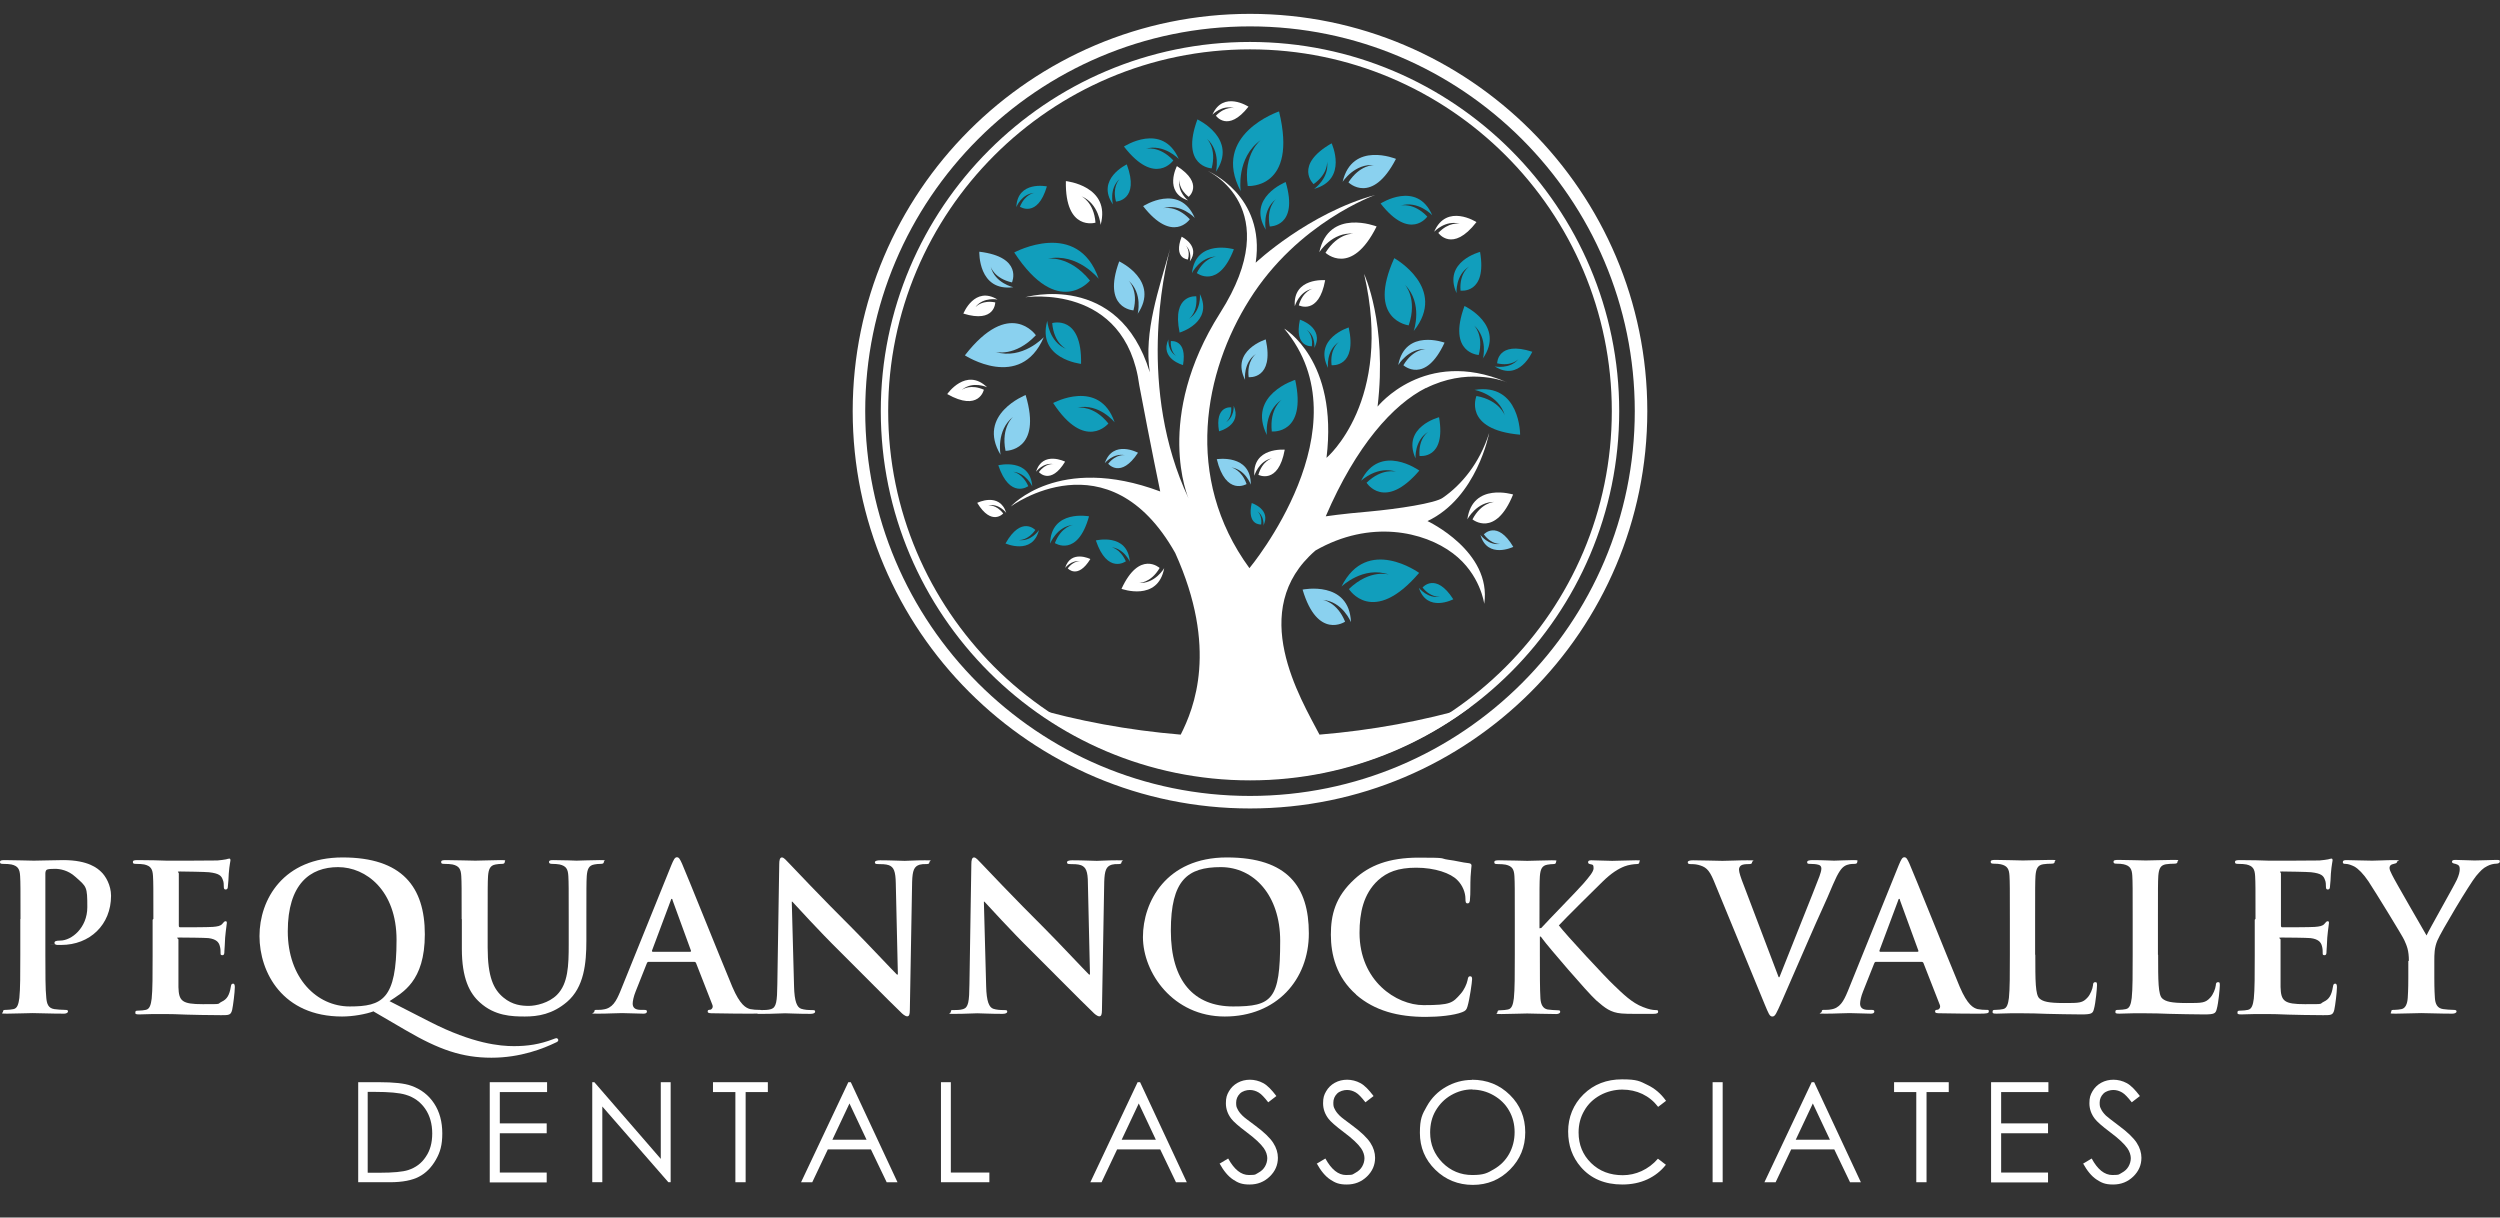 <?xml version="1.0" encoding="UTF-8"?>
<svg xmlns="http://www.w3.org/2000/svg" version="1.1" viewBox="0 0 1317 641.4">
  <rect x="0" y="0" width="1317" height="641.4" fill="#333333" stroke="none"/>
  <defs>
    <style>
      .cls-1 {
        fill: #fff;
      }

      .cls-2 {
        fill: #8ad1ef;
      }

      .cls-3 {
        fill: #119ebc;
      }
    </style>
  </defs>
  <!-- Generator: Adobe Illustrator 28.7.4, SVG Export Plug-In . SVG Version: 1.2.0 Build 166)  -->
  <g>
    <g id="Layer_1">
      <g id="Layer1">
        <g>
          <path class="cls-1" d="M10.8,484.2c0-16.3,0-19.2-.2-22.7-.2-3.6-1.1-5.3-4.6-6.1-.9-.2-2.7-.3-4.2-.3S0,454.9,0,454.1s.7-1,2.4-1c5.7,0,12.4.3,15.4.3,4.4,0,10.6-.3,15.5-.3,13.4,0,18.2,4.5,19.9,6.1,2.4,2.2,5.3,7.1,5.3,12.7,0,15.2-11.1,25.9-26.3,25.9s-1.7,0-2.2-.1-1.3-.2-1.3-1,.7-1.2,3-1.2c6,0,14.3-6.7,14.3-17.6s-.3-10.7-6.3-16c-3.8-3.5-8.2-4.2-10.7-4.2s-3.2.1-4.2.4c-.5.2-.9.9-.9,2v42.8c0,9.8,0,18.3.5,22.9.3,3,1,5.3,4.2,5.8,1.5.2,3.8.4,5.5.4s1.7.3,1.7.9-.9,1.1-2,1.1c-7.1,0-13.8-.3-16.6-.3s-9.2.3-13.5.3-2.1-.3-2.1-1.1.4-.9,1.7-.9,2.9-.2,3.8-.4c2.1-.4,2.7-2.8,3.1-5.9.5-4.5.5-12.9.5-22.8v-18.8h0Z"/>
          <path class="cls-1" d="M80.8,484.2c0-16.3,0-19.2-.2-22.7-.2-3.6-1.1-5.3-4.6-6.1-.9-.2-2.7-.3-4.2-.3s-1.8-.2-1.8-1,.7-1,2.4-1c2.9,0,6,.1,8.7.1,2.8.1,5.2.2,6.7.2,3.4,0,24.7,0,26.7-.1,2-.2,3.7-.4,4.6-.6.5-.1,1.2-.4,1.7-.4s.6.4.6,1-.5,2-.9,7c0,1.1-.3,5.8-.5,7.1,0,.5-.3,1.2-1.1,1.2s-1-.5-1-1.5,0-2.6-.6-3.8c-.7-1.9-1.8-3.2-7.2-3.8-1.8-.2-13-.4-15.2-.4s-.7.3-.7,1.1v27.1c0,.7,0,1.2.7,1.2,2.4,0,14.6,0,17.1-.2,2.6-.2,4.2-.5,5.1-1.6.7-.9,1.2-1.4,1.7-1.4s.7.2.7.9-.4,2.4-.9,7.8c0,2.1-.4,6.4-.4,7.2s0,2-1,2-1-.4-1-1c0-1.1,0-2.5-.4-3.8-.5-2.1-2-3.7-6-4.2-2-.2-12.6-.3-15.2-.3s-.6.4-.6,1.1v8.4c0,3.6,0,13.5,0,16.6.2,7.4,1.9,9,12.8,9s7.3,0,10-1.3c2.8-1.3,4.1-3.5,4.8-7.9.2-1.2.4-1.6,1.2-1.6s.9.9.9,1.9c0,2.5-.9,9.7-1.4,11.9-.7,2.8-1.7,2.8-5.8,2.8-8,0-13.9-.2-18.5-.3-4.6-.2-7.9-.3-11.1-.3s-3.5,0-6.1,0c-2.5,0-5.2.2-7.4.2s-2.1-.3-2.1-1.1.4-.9,1.7-.9,2.9-.2,3.8-.4c2.1-.4,2.7-2.8,3.1-5.9.5-4.5.5-12.9.5-22.8v-18.8l.4-.4Z"/>
          <path class="cls-1" d="M197,532.7c-4.3,1.6-11.1,2.8-16.8,2.8-31.3,0-43.5-23.2-43.5-42.4s12.5-41.4,43.8-41.4,43.3,15.5,43.3,40.5-11.9,30.7-18.6,35.2l21.5,11c22.6,11.5,36.8,12.7,44,12.7s13.5-.9,20.8-3.7c.6-.2,1.2-.5,1.6-.5s1,.4,1,1-.5,1-1.3,1.3c-6.4,3.1-18.5,8-33.9,8s-27.6-4.2-45.2-14.5l-16.8-9.8v-.2ZM208.9,495.1c0-25.9-16-38.3-30.8-38.3s-26.5,9-26.5,33.8,15.4,39.6,32.6,39.6,24.7-3.7,24.7-35.1h0Z"/>
          <path class="cls-1" d="M243.2,484.2c0-16.3,0-19.2-.2-22.7-.2-3.6-1.1-5.3-4.6-6.1-.9-.2-2.7-.3-4.2-.3s-1.8-.2-1.8-1,.7-1,2.4-1c5.7,0,12.4.3,15.6.3s9.3-.3,13.1-.3,2.4.2,2.4,1-.6,1-1.7,1-1.8.1-3.1.3c-2.9.5-3.7,2.4-4,6.1-.2,3.4-.2,6.4-.2,22.7v15c0,15.5,3.1,22,8.3,26.3,4.8,4,9.7,4.4,13.4,4.4s10.5-1.5,14.8-5.8c5.9-5.9,6.2-15.5,6.2-26.5v-13.4c0-16.3,0-19.2-.2-22.7-.2-3.6-1.1-5.3-4.6-6.1-.9-.2-2.7-.3-3.8-.3s-1.8-.2-1.8-1,.7-1,2.2-1c5.5,0,12.2.3,12.3.3,1.3,0,8-.3,12.2-.3s2.2.2,2.2,1-.6,1-1.9,1-1.8.1-3.1.3c-2.9.5-3.7,2.4-4,6.1-.2,3.4-.2,6.4-.2,22.7v11.4c0,11.9-1.2,24.5-10.2,32.2-7.6,6.5-15.3,7.7-22.2,7.7s-15.9-.3-23.7-7.4c-5.5-4.9-9.5-12.8-9.5-28.3v-15.6h0Z"/>
          <path class="cls-1" d="M341.7,506.7c-.5,0-.7.2-1,.9l-5.8,14.6c-1.1,2.7-1.6,5.2-1.6,6.5,0,1.9,1,3.3,4.3,3.3h1.6c1.3,0,1.6.2,1.6.9s-.6,1.1-1.8,1.1c-3.4,0-8-.3-11.3-.3s-7.1.3-12.6.3-2-.2-2-1.1.4-.9,1.3-.9,2.5,0,3.3-.2c4.9-.6,6.9-4.3,9.1-9.6l26.8-66.3c1.3-3.1,1.9-4.3,3-4.3s1.6,1,2.7,3.4c2.6,5.9,19.7,48.6,26.5,64.9,4.1,9.6,7.2,11.1,9.4,11.7,1.6.3,3.2.4,4.5.4s1.4,0,1.4.9-1,1.1-4.9,1.1-11.7,0-20.2-.2c-1.9,0-3.2,0-3.2-.9s.4-.9,1.5-1c.7-.2,1.5-1.2,1-2.5l-8.6-22c-.2-.5-.5-.7-1.1-.7h-23.9ZM363.5,501.4c.5,0,.6-.3.5-.6l-9.6-26.3c-.1-.4-.2-1-.5-1s-.5.5-.6,1l-9.8,26.2c-.1.4,0,.7.4.7h19.7-.1Z"/>
          <path class="cls-1" d="M418.3,519.5c.2,8.3,1.6,11.1,3.7,11.9,1.8.6,3.8.7,5.6.7s1.8.2,1.8.9-1,1.1-2.5,1.1c-7,0-11.2-.3-13.3-.3s-6,.3-11.5.3-2.4,0-2.4-1.1.6-.9,1.7-.9,3.3,0,4.8-.5c2.8-.9,3.2-4,3.3-13.3l1-63c0-2.1.3-3.6,1.4-3.6s2.1,1.4,4,3.3c1.3,1.4,17.5,18.5,33.1,34,7.3,7.3,21.7,22.7,23.5,24.4h.5l-1.1-48c-.1-6.5-1.1-8.6-3.6-9.6-1.6-.6-4.2-.6-5.7-.6s-1.7-.3-1.7-1,1.2-1,2.8-1c5.6,0,10.7.3,12.9.3s5.2-.3,10.5-.3,2.5.1,2.5,1-.6,1-1.9,1-1.9,0-3.2.3c-3,.9-3.8,3.1-4,9.1l-1.2,67.5c0,2.4-.4,3.3-1.4,3.3s-2.5-1.2-3.6-2.4c-6.7-6.4-20.4-20.4-31.5-31.4-11.7-11.5-23.5-24.6-25.4-26.6h-.3l1.2,44.6h0Z"/>
          <path class="cls-1" d="M519.5,519.5c.2,8.3,1.6,11.1,3.7,11.9,1.8.6,3.8.7,5.6.7s1.8.2,1.8.9-1,1.1-2.5,1.1c-6.9,0-11.2-.3-13.3-.3s-6,.3-11.5.3-2.4,0-2.4-1.1.6-.9,1.7-.9,3.3,0,4.8-.5c2.8-.9,3.2-4,3.3-13.3l1-63c0-2.1.3-3.6,1.4-3.6s2.1,1.4,4,3.3c1.3,1.4,17.5,18.5,33.1,34,7.3,7.3,21.7,22.7,23.5,24.4h.5l-1.1-48c0-6.5-1.1-8.6-3.6-9.6-1.6-.6-4.2-.6-5.7-.6s-1.7-.3-1.7-1,1.2-1,2.8-1c5.6,0,10.7.3,12.9.3s5.2-.3,10.5-.3,2.5.1,2.5,1-.6,1-1.9,1-1.9,0-3.2.3c-3,.9-3.8,3.1-4,9.1l-1.2,67.5c0,2.4-.4,3.3-1.4,3.3s-2.5-1.2-3.6-2.4c-6.7-6.4-20.4-20.4-31.5-31.4-11.7-11.5-23.5-24.6-25.4-26.6h-.3l1.2,44.6h0Z"/>
          <path class="cls-1" d="M602.1,493.6c0-18.3,12.1-41.9,44.2-41.9s43.2,15.5,43.2,40-17.1,43.8-44.3,43.8-43.1-23-43.1-41.9h0ZM674.4,495.6c0-23.9-13.8-38.8-31.3-38.8s-26.3,6.8-26.3,33.5,12.3,39.9,32.8,39.9,24.8-3.6,24.8-34.5h0Z"/>
          <path class="cls-1" d="M714.4,523.9c-10.5-9.2-13.3-21.2-13.3-31.5s2.2-19.9,12.5-29.3c7.7-7.1,17.9-11.3,33.8-11.3s10.6.4,15.5,1.1c4.1.5,7.5,1.5,10.7,1.8,1.2.1,1.6.6,1.6,1.3s-.3,2.1-.5,5.9c-.2,3.5,0,9.4-.3,11.5,0,1.6-.3,2.5-1.3,2.5s-1.1-.9-1.1-2.4c0-3.3-1.5-7.1-4.2-9.8-3.5-3.7-11.9-6.6-21.7-6.6s-15.4,2.4-20.1,6.6c-7.8,7.2-9.8,17.3-9.8,27.7,0,25.4,19.4,38.1,33.7,38.1s15.3-1.1,19.6-6c1.8-2,3.2-5.1,3.6-7.1.3-1.7.5-2.1,1.4-2.1s1,.7,1,1.6c0,1.3-1.3,10.6-2.4,14.2-.5,1.8-1,2.4-2.8,3.1-4.3,1.7-12.4,2.5-19.2,2.5-14.6,0-26.9-3.2-36.7-11.7h0Z"/>
          <path class="cls-1" d="M811.4,488.9h.5c3.6-4,19.2-19.9,22.3-23.5,3-3.5,5.3-6.2,5.3-8s-.4-1.9-1.5-2.1c-1-.2-1.4-.4-1.4-1.1s.5-1,1.7-1c2.2,0,8.1.3,11,.3s9.2-.3,12.5-.3,1.8.2,1.8,1-.5,1-1.6,1-4.2.4-6.2,1.2c-3.3,1.3-6.9,3.5-11.5,8-3.3,3.2-19.5,19.2-23.1,23.1,3.8,5,24.8,27.6,29,31.5,4.7,4.5,9.5,9.3,15.3,11.5,3.2,1.3,5.3,1.6,6.6,1.6s1.4.2,1.4.9-.5,1.1-2.6,1.1h-9.3c-3.2,0-5.1,0-7.4-.2-5.8-.5-8.7-2.9-13.3-6.9-4.7-4.2-25.8-28.9-28-32l-1.2-1.6h-.5v9.7c0,9.8,0,18.3.3,22.9.2,3,1.2,5.3,3.8,5.8,1.5.2,3.8.4,5.2.4s1.4.3,1.4.9-.9,1.1-2,1.1c-6,0-12.7-.3-15.4-.3s-9.2.3-13.5.3-2.1-.3-2.1-1.1.4-.9,1.7-.9,2.9-.2,3.8-.4c2.1-.4,2.7-2.8,3.1-5.9.5-4.5.5-12.9.5-22.8v-18.8c0-16.3,0-19.2-.2-22.7-.2-3.6-1.1-5.3-4.6-6.1-.9-.2-2.7-.3-4.2-.3s-1.8-.2-1.8-1,.7-1,2.4-1c5.7,0,12.4.3,15,.3s9.3-.3,12.9-.3,2.2.2,2.2,1-.6,1-1.5,1-1.7.1-3,.3c-2.9.5-3.7,2.4-4,6.1-.2,3.4-.2,6.4-.2,22.7v4.7h.4Z"/>
          <path class="cls-1" d="M902.7,463.7c-2.5-5.9-4.3-7.1-8.1-8.1-1.6-.4-3.3-.4-4.2-.4s-1.3-.3-1.3-1,1.2-1,2.8-1c5.7,0,11.8.3,15.5.3s7.8-.3,13.1-.3,2.5.2,2.5,1-.6,1-1.6,1c-1.7,0-3.3.1-4.2.7-.7.5-1.1,1.3-1.1,2.2,0,1.4,1,4.4,2.5,8.2l18.4,48.5h.4c4.6-11.8,18.5-46.2,21.1-53.2.5-1.4,1-3,1-4s-.4-1.7-1.4-2c-1.3-.4-2.9-.5-4.3-.5s-1.8-.1-1.8-.9,1-1.1,3-1.1c5.3,0,9.8.3,11.2.3s6.8-.3,10-.3,2.2.2,2.2,1-.6,1-1.7,1-3.3,0-5.2,1.3c-1.4,1-3,2.8-5.9,9.6-4.2,10.1-7.1,15.8-12.8,29-6.8,15.6-11.9,27.3-14.2,32.6-2.8,6.2-3.4,7.9-4.9,7.9s-2-1.5-4.1-6.5l-26.9-65.3h0Z"/>
          <path class="cls-1" d="M988.3,506.7c-.5,0-.7.2-1,.9l-5.8,14.6c-1.1,2.7-1.6,5.2-1.6,6.5,0,1.9,1,3.3,4.3,3.3h1.6c1.3,0,1.6.2,1.6.9s-.6,1.1-1.8,1.1c-3.4,0-8-.3-11.3-.3s-7.1.3-12.6.3-2-.2-2-1.1.4-.9,1.3-.9,2.5,0,3.3-.2c4.9-.6,6.9-4.3,9.1-9.6l26.8-66.3c1.3-3.1,1.9-4.3,3-4.3s1.6,1,2.7,3.4c2.6,5.9,19.7,48.6,26.5,64.9,4.1,9.6,7.2,11.1,9.4,11.7,1.6.3,3.2.4,4.5.4s1.4,0,1.4.9-1,1.1-4.9,1.1-11.7,0-20.2-.2c-1.9,0-3.2,0-3.2-.9s.4-.9,1.5-1c.7-.2,1.5-1.2,1-2.5l-8.6-22c-.2-.5-.5-.7-1.1-.7h-23.9ZM1010.1,501.4c.5,0,.6-.3.5-.6l-9.6-26.3c0-.4-.2-1-.5-1s-.5.5-.6,1l-9.8,26.2c0,.4,0,.7.4.7h19.7-.1Z"/>
          <path class="cls-1" d="M1072.2,503c0,13.7,0,21.1,2.2,23,1.8,1.6,4.6,2.4,12.9,2.4s9.8,0,12.5-3c1.3-1.4,2.6-4.4,2.8-6.4,0-1,.3-1.6,1.2-1.6s.9.5.9,1.8-.7,9.2-1.6,12.3c-.6,2.4-1.2,2.9-6.7,2.9s-13.3-.2-18.1-.3c-4.8-.2-8.7-.3-13-.3s-3.5,0-6.1,0c-2.5,0-5.2.2-7.4.2s-2.1-.3-2.1-1.1.4-.9,1.7-.9,2.9-.2,3.8-.4c2.1-.4,2.7-2.8,3.1-5.9.5-4.5.5-12.9.5-22.8v-18.8c0-16.3,0-19.2-.2-22.7-.2-3.6-1.1-5.3-4.6-6.1-.9-.2-2.1-.3-3.5-.3s-1.8-.2-1.8-1,.7-1,2.4-1c5,0,11.8.3,14.6.3s10.4-.3,14.5-.3,2.2.2,2.2,1-.6,1-1.9,1-2.9.1-4.2.3c-2.9.5-3.7,2.4-4,6.1-.2,3.4-.2,6.4-.2,22.7v18.8h0Z"/>
          <path class="cls-1" d="M1136.9,503c0,13.7,0,21.1,2.2,23,1.8,1.6,4.6,2.4,12.9,2.4s9.8,0,12.5-3c1.3-1.4,2.6-4.4,2.8-6.4,0-1,.3-1.6,1.2-1.6s.9.5.9,1.8-.7,9.2-1.6,12.3c-.6,2.4-1.2,2.9-6.7,2.9s-13.3-.2-18.1-.3c-4.8-.2-8.7-.3-13-.3s-3.5,0-6.1,0c-2.5,0-5.2.2-7.4.2s-2.1-.3-2.1-1.1.4-.9,1.7-.9,2.9-.2,3.8-.4c2.1-.4,2.7-2.8,3.1-5.9.5-4.5.5-12.9.5-22.8v-18.8c0-16.3,0-19.2-.2-22.7-.2-3.6-1.1-5.3-4.6-6.1-.9-.2-2.1-.3-3.5-.3s-1.8-.2-1.8-1,.7-1,2.4-1c5,0,11.8.3,14.6.3s10.4-.3,14.5-.3,2.2.2,2.2,1-.6,1-1.9,1-2.9.1-4.2.3c-2.9.5-3.7,2.4-4,6.1-.2,3.4-.2,6.4-.2,22.7v18.8h0Z"/>
          <path class="cls-1" d="M1188.2,484.2c0-16.3,0-19.2-.2-22.7-.2-3.6-1.1-5.3-4.6-6.1-.9-.2-2.7-.3-4.2-.3s-1.8-.2-1.8-1,.7-1,2.4-1c2.9,0,6,.1,8.7.1,2.8.1,5.2.2,6.7.2,3.4,0,24.7,0,26.7-.1,2-.2,3.7-.4,4.6-.6.5-.1,1.2-.4,1.7-.4s.6.4.6,1-.5,2-.9,7c0,1.1-.3,5.8-.5,7.1,0,.5-.3,1.2-1.1,1.2s-1-.5-1-1.5,0-2.6-.6-3.8c-.7-1.9-1.8-3.2-7.2-3.8-1.8-.2-13-.4-15.2-.4s-.7.3-.7,1.1v27.1c0,.7,0,1.2.7,1.2,2.4,0,14.6,0,17.1-.2,2.6-.2,4.2-.5,5.1-1.6.7-.9,1.2-1.4,1.7-1.4s.7.2.7.9-.4,2.4-.9,7.8c0,2.1-.4,6.4-.4,7.2s0,2-1,2-1-.4-1-1c0-1.1,0-2.5-.4-3.8-.5-2.1-2-3.7-6-4.2-2-.2-12.6-.3-15.2-.3s-.6.4-.6,1.1v8.4c0,3.6,0,13.5,0,16.6.2,7.4,1.9,9,12.8,9s7.3,0,10-1.3c2.8-1.3,4.1-3.5,4.8-7.9.2-1.2.4-1.6,1.2-1.6s.9.9.9,1.9c0,2.5-.9,9.7-1.4,11.9-.7,2.8-1.7,2.8-5.8,2.8-8,0-13.9-.2-18.5-.3-4.6-.2-7.9-.3-11.1-.3s-3.5,0-6.1,0c-2.5,0-5.2.2-7.4.2s-2.1-.3-2.1-1.1.4-.9,1.7-.9,2.9-.2,3.8-.4c2.1-.4,2.7-2.8,3.1-5.9.5-4.5.5-12.9.5-22.8v-18.8l.4-.4Z"/>
          <path class="cls-1" d="M1269,506.3c0-5.8-1.1-8.1-2.5-11.2-.7-1.7-15.1-25.2-18.8-30.8-2.7-4-5.3-6.6-7.4-7.8-1.4-.7-3.2-1.4-4.5-1.4s-1.6-.2-1.6-1,.7-1,2-1c1.9,0,9.9.3,13.5.3s6.6-.3,11.4-.3,1.6.3,1.6,1-.7.7-2.4,1.2c-1,.2-1.5,1.1-1.5,1.9s.5,2.1,1.3,3.6c1.5,3.2,16.5,29,18.2,32,1.1-2.6,14.5-26.1,16-29.4,1.1-2.4,1.5-4.2,1.5-5.6s-.4-2.2-2.2-2.7c-1-.2-1.9-.4-1.9-1.1s.5-1,1.8-1c3.5,0,6.9.3,10.1.3s9.4-.3,11.4-.3,1.9.2,1.9.9-.9,1.1-2,1.1-3.1.4-4.7,1.3c-2.2,1.1-3.4,2.4-5.8,5.2-3.5,4.3-18.5,29.4-20.4,34-1.6,3.8-1.6,7.2-1.6,10.7v8.8c0,1.7,0,6.2.3,10.7.2,3.1,1.2,5.5,4.4,5.9,1.5.2,3.8.4,5.3.4s1.7.3,1.7.9-.9,1.1-2.2,1.1c-6.7,0-13.5-.3-16.4-.3s-9.4.3-13.4.3-2.4-.2-2.4-1.1.5-.9,1.7-.9,2.8-.2,3.7-.4c2.1-.4,3.1-2.8,3.3-5.9.3-4.5.3-9,.3-10.7v-8.8h.3Z"/>
        </g>
        <g>
          <path class="cls-1" d="M188.7,622.8v-52.7h10.9c7.9,0,13.6.6,17.1,1.9,5.1,1.8,9.1,4.9,12,9.3,2.9,4.4,4.3,9.7,4.3,15.8s-1.1,9.9-3.4,13.9c-2.3,4-5.2,7-8.9,8.9-3.6,1.9-8.7,2.9-15.3,2.9h-16.8,0ZM193.8,617.8h6.1c7.3,0,12.3-.5,15.1-1.4,4-1.3,7.1-3.6,9.3-7,2.3-3.3,3.4-7.4,3.4-12.3s-1.2-9.4-3.7-13-5.9-6.1-10.3-7.4c-3.3-1-8.7-1.5-16.3-1.5h-3.7v42.5h0Z"/>
          <path class="cls-1" d="M258,570.1h30.2v5.2h-24.9v16.5h24.7v5.2h-24.7v20.7h24.7v5.2h-30v-52.7h0Z"/>
          <path class="cls-1" d="M312,622.8v-52.7h1.1l35,40.4v-40.4h5.2v52.7h-1.2l-34.8-39.9v39.9h-5.4,0Z"/>
          <path class="cls-1" d="M375.6,575.3v-5.2h28.9v5.2h-11.7v47.5h-5.4v-47.5h-11.8Z"/>
          <path class="cls-1" d="M448.2,570.1l24.6,52.7h-5.7l-8.3-17.3h-22.7l-8.2,17.3h-5.9l24.9-52.7h1.3ZM447.5,581.3l-9,19.1h18l-9-19.1Z"/>
          <path class="cls-1" d="M495.6,570.1h5.3v47.6h20.3v5.1h-25.5v-52.7h-.1Z"/>
          <path class="cls-1" d="M600.6,570.1l24.6,52.7h-5.7l-8.3-17.3h-22.7l-8.2,17.3h-5.9l24.9-52.7h1.3ZM599.9,581.3l-9,19.1h18l-9-19.1Z"/>
          <path class="cls-1" d="M642.5,613l4.5-2.7c3.2,5.8,6.8,8.7,10.9,8.7s3.4-.4,5-1.2c1.5-.8,2.7-1.9,3.5-3.3.8-1.4,1.2-2.9,1.2-4.4s-.6-3.5-1.8-5.2c-1.6-2.3-4.7-5.2-9-8.4-4.4-3.3-7.1-5.7-8.2-7.2-1.9-2.5-2.8-5.2-2.8-8.1s.5-4.4,1.6-6.3c1.1-1.9,2.6-3.4,4.6-4.5s4.2-1.6,6.5-1.6,4.8.6,7,1.8,4.4,3.5,6.9,6.8l-4.3,3.3c-2-2.6-3.7-4.4-5.1-5.2-1.4-.8-2.9-1.3-4.6-1.3s-3.9.6-5.2,1.9c-1.3,1.3-2,2.9-2,4.8s.2,2.3.7,3.3c.5,1.1,1.3,2.2,2.6,3.5s3,2.4,6.8,5.3c4.6,3.4,7.7,6.4,9.4,9s2.5,5.3,2.5,7.9c0,3.8-1.4,7.1-4.3,9.9-2.9,2.8-6.4,4.2-10.6,4.2s-6.1-.9-8.7-2.6c-2.6-1.7-5-4.6-7.2-8.6v.2Z"/>
          <path class="cls-1" d="M693.7,613l4.5-2.7c3.2,5.8,6.8,8.7,10.9,8.7s3.4-.4,5-1.2c1.5-.8,2.7-1.9,3.5-3.3.8-1.4,1.2-2.9,1.2-4.4s-.6-3.5-1.8-5.2c-1.6-2.3-4.7-5.2-9-8.4-4.4-3.3-7.1-5.7-8.2-7.2-1.9-2.5-2.8-5.2-2.8-8.1s.5-4.4,1.6-6.3c1.1-1.9,2.6-3.4,4.6-4.5s4.2-1.6,6.5-1.6,4.8.6,7,1.8,4.4,3.5,6.9,6.8l-4.3,3.3c-2-2.6-3.7-4.4-5.1-5.2-1.4-.8-2.9-1.3-4.6-1.3s-3.9.6-5.2,1.9c-1.3,1.3-2,2.9-2,4.8s.2,2.3.7,3.3c.5,1.1,1.3,2.2,2.6,3.5s3,2.4,6.8,5.3c4.6,3.4,7.7,6.4,9.4,9s2.5,5.3,2.5,7.9c0,3.8-1.4,7.1-4.3,9.9-2.9,2.8-6.4,4.2-10.6,4.2s-6.1-.9-8.7-2.6c-2.6-1.7-5-4.6-7.2-8.6v.2Z"/>
          <path class="cls-1" d="M775.4,568.8c8,0,14.6,2.7,20,8s8.1,11.9,8.1,19.7-2.7,14.2-8,19.6c-5.4,5.4-11.9,8.1-19.6,8.1s-14.4-2.7-19.8-8c-5.4-5.3-8.1-11.8-8.1-19.4s1.2-9.7,3.7-14.1c2.4-4.3,5.8-7.7,10-10.1,4.2-2.4,8.8-3.7,13.7-3.7h0ZM775.6,573.9c-3.9,0-7.6,1-11.1,3s-6.2,4.8-8.2,8.2-2.9,7.3-2.9,11.5c0,6.3,2.2,11.5,6.5,15.9,4.3,4.3,9.6,6.5,15.7,6.5s7.9-1,11.3-3c3.5-2,6.2-4.7,8.1-8.1,1.9-3.4,2.9-7.3,2.9-11.5s-1-8-2.9-11.3c-1.9-3.4-4.7-6.1-8.2-8.1s-7.3-3-11.3-3h.1Z"/>
          <path class="cls-1" d="M877.7,579.9l-4.2,3.2c-2.3-3-5-5.2-8.3-6.8-3.2-1.5-6.7-2.3-10.6-2.3s-8.1,1-11.7,3c-3.6,2-6.4,4.7-8.3,8.1-2,3.4-3,7.2-3,11.5,0,6.4,2.2,11.8,6.6,16.1,4.4,4.3,10,6.4,16.7,6.4s13.5-2.9,18.5-8.7l4.2,3.2c-2.6,3.3-5.9,5.9-9.8,7.7-3.9,1.8-8.3,2.7-13.2,2.7-9.2,0-16.5-3.1-21.8-9.2-4.5-5.2-6.7-11.4-6.7-18.8s2.7-14.2,8.1-19.5c5.4-5.3,12.2-7.9,20.3-7.9s9.4,1,13.3,2.9c4,1.9,7.2,4.7,9.7,8.2l.2.2Z"/>
          <path class="cls-1" d="M902.2,570.1h5.3v52.7h-5.3v-52.7Z"/>
          <path class="cls-1" d="M955.7,570.1l24.6,52.7h-5.7l-8.3-17.3h-22.7l-8.2,17.3h-5.9l24.9-52.7h1.3ZM955,581.3l-9,19.1h18l-9-19.1Z"/>
          <path class="cls-1" d="M997.8,575.3v-5.2h28.8v5.2h-11.7v47.5h-5.4v-47.5h-11.7,0Z"/>
          <path class="cls-1" d="M1048.9,570.1h30.2v5.2h-24.9v16.5h24.7v5.2h-24.7v20.7h24.7v5.2h-30v-52.7h0Z"/>
          <path class="cls-1" d="M1097.4,613l4.5-2.7c3.1,5.8,6.8,8.7,10.9,8.7s3.4-.4,5-1.2c1.5-.8,2.7-1.9,3.5-3.3.8-1.4,1.2-2.9,1.2-4.4s-.6-3.5-1.8-5.2c-1.6-2.3-4.7-5.2-9-8.4-4.4-3.3-7.1-5.7-8.2-7.2-1.9-2.5-2.8-5.2-2.8-8.1s.5-4.4,1.6-6.3c1.1-1.9,2.6-3.4,4.6-4.5s4.2-1.6,6.5-1.6,4.8.6,7,1.8,4.4,3.5,6.9,6.8l-4.3,3.3c-2-2.6-3.7-4.4-5.1-5.2s-2.9-1.3-4.6-1.3-3.9.6-5.2,1.9c-1.3,1.3-2,2.9-2,4.8s.2,2.3.7,3.3c.5,1.1,1.3,2.2,2.6,3.5.7.7,3,2.4,6.8,5.3,4.6,3.4,7.7,6.4,9.4,9s2.5,5.3,2.5,7.9c0,3.8-1.4,7.1-4.3,9.9-2.9,2.8-6.4,4.2-10.6,4.2s-6.1-.9-8.7-2.6c-2.6-1.7-5-4.6-7.2-8.6v.2Z"/>
        </g>
        <g>
          <path class="cls-1" d="M616.4,131.3c.2-.7.4-1.4.6-2.2,0,0-.2.8-.6,2.2Z"/>
          <path class="cls-1" d="M793.4,201.2c0,0,.2,0,.4.2,0,0,0,0-.4-.2Z"/>
          <path class="cls-1" d="M751.1,204.5c21.3-10.7,39.6-4.3,42.3-3.3-42.9-18.2-67.7,13-67.7,13,5.2-43.8-7.1-69.9-7.1-69.9,15.6,67.1-19.8,96.9-19.8,96.9,6.3-51.7-22.3-68.1-22.3-68.1,43.7,51.9-18.3,126.2-18.3,126.2-35-47.9-23.7-103.8,0-141.4,25.5-40.8,66.3-55.2,66.3-55.2-35.2,9.6-63,35.7-63,35.7,5.3-35.6-25.2-48.3-25.2-48.3,0,0,41.7,19.3,6.5,74.7-35.2,55.5-16.7,97.7-16.7,97.7-27-57.6-12.9-119.2-9.7-131.4-5.9,21.4-13.9,43.4-10.7,65-16.3-53.7-65.6-39.5-65.6-39.5,0,0,52.9-7.9,60.1,46.5,6,31.9,11,55.8,11,55.8-53.7-20.1-78.7,7.9-78.7,7.9,0,0,51.4-38,86.6,24.5,22.7,50.2,10,81.7,2.9,95.7-27.8-2.3-54.4-7.3-79.1-14.5,32.3,24,72.4,38.2,115.8,38.2s83.5-14.2,115.8-38.2c-24.8,7.2-51.5,12.2-79.4,14.5-9.9-19-38.5-65.6-2.1-97,28.8-16.5,57.2-10,72.4,1.5,14.5,10.9,16.5,26.6,16.5,26.6,4.1-27.7-29.9-43.6-29.9-43.6,26.1-12.3,32.5-46.4,32.5-46.4-5.1,16.1-14.7,27.4-24.4,34.1-3.9,2.9-23.7,5.9-39,7.3-14.2,1.2-22.7,2.5-22.7,2.5,16-37.2,35.4-58.9,52.9-67.7v.2Z"/>
        </g>
        <path class="cls-1" d="M658.5,411.1c-107.3,0-194.5-87.3-194.5-194.5S551.2,22.1,658.5,22.1s194.5,87.3,194.5,194.5-87.3,194.5-194.5,194.5ZM658.5,26c-105.1,0-190.6,85.5-190.6,190.6s85.5,190.6,190.6,190.6,190.6-85.5,190.6-190.6S763.6,26,658.5,26Z"/>
        <path class="cls-1" d="M658.5,425.9c-115.4,0-209.3-93.9-209.3-209.3S543.1,7.3,658.5,7.3s209.3,93.9,209.3,209.3-93.9,209.3-209.3,209.3h0ZM658.5,13.9c-111.8,0-202.7,90.9-202.7,202.7s90.9,202.7,202.7,202.7,202.7-90.9,202.7-202.7S770.3,13.9,658.5,13.9Z"/>
        <path class="cls-3" d="M640.5,90.7s2.9-10.9-4.8-17.7c0,0,5.4,5,2.6,15.7,0,0-16.7-.8-7.5-25.8,0,0,21.8,10.2,9.6,27.8h.1Z"/>
        <path class="cls-3" d="M769.4,153c-.7-9.4,4.7-12.7,4.7-12.7-7.5,4.5-6.8,14.1-6.8,14.1-7.4-16.6,12.4-21.7,12.4-21.7,3.8,22.4-10.3,20.4-10.3,20.4h0Z"/>
        <path class="cls-3" d="M584.7,288.1h0c.7,0,5.4.9,8.4,7.6,0,0-9.7,7.1-15.8-11,0,0,16.7-4.1,17.9,11.2,0,0-3.2-7.4-10.5-7.7h0Z"/>
        <path class="cls-3" d="M747.8,240.1c-.7-9.4,4.7-12.7,4.7-12.7-7.5,4.5-6.8,14.1-6.8,14.1-7.4-16.6,12.4-21.7,12.4-21.7,3.8,22.4-10.3,20.4-10.3,20.4h0Z"/>
        <path class="cls-3" d="M533.3,248.5h0c.7,0,5.4.9,8.4,7.6,0,0-9.7,7.1-15.8-11,0,0,16.7-4.1,17.9,11.1,0,0-3.3-7.3-10.5-7.7h0Z"/>
        <path class="cls-3" d="M547.3,279.4c-3.5,13.2-17.6,6.9-17.6,6.9,8.4-14.9,15.7-7.1,15.7-7.1-3.8,5.4-8.1,5.3-8.7,5.3h0c6.5.9,10.5-5.1,10.5-5.1h0Z"/>
        <path class="cls-3" d="M747.6,309.8s4.5,5.7,10.9,4.5h0c-.5,0-4.9.5-9.1-4.8,0,0,6.9-8.3,16.2,6.2,0,0-13.7,7.2-18.1-5.9h0Z"/>
        <path class="cls-3" d="M569.6,191.7s-23.5-2.5-17.9-22.7c0,0,.8,11.1,10.1,14.9,0,0-6.6-2.9-7.5-13.7,0,0,15.8-4.7,15.2,21.5h.1Z"/>
        <path class="cls-3" d="M630.5,143.8c3.9-7.9,9.7-8.7,10.5-8.7h0,0c-8.8.1-13.1,8.8-13.1,8.8,2.1-18.3,22.1-12.6,22.1-12.6-8.2,21.5-19.6,12.5-19.6,12.5h0Z"/>
        <path class="cls-3" d="M642.2,227.3c-2.4-13.9,6.4-12.7,6.4-12.7.4,5.8-2.9,7.9-2.9,7.9,4.7-2.8,4.2-8.8,4.2-8.8,4.6,10.4-7.7,13.5-7.7,13.5h0Z"/>
        <path class="cls-3" d="M701.5,192.5c-1.1-8.9,3.9-12.4,3.9-12.4-7,4.6-5.8,13.7-5.8,13.7-7.8-15.5,10.9-21.3,10.9-21.3,4.6,21.2-8.9,19.9-8.9,19.9h-.1Z"/>
        <path class="cls-3" d="M692.4,183.4s.8-6.4-4-9.6h0c.4.3,3.4,2.8,2.7,8.6,0,0-9.5.9-6.3-14,0,0,13.1,4.1,7.6,14.9h0Z"/>
        <path class="cls-3" d="M665.6,277s.6-5.1-3.3-7.7h0c.3.2,2.7,2.2,2.1,7,0,0-7.7.7-5-11.3,0,0,10.5,3.3,6.1,12h.1Z"/>
        <path class="cls-3" d="M787.3,193s8,1.8,12.7-3.9c0,0-3.5,4.1-11.3,2.3,0,0,0-12.1,18.5-6.1,0,0-6.8,16-19.8,7.7h-.1Z"/>
        <g>
          <path class="cls-3" d="M657.3,98c-2.5-17.3,7-24.3,7-24.3-13.3,9.3-10.7,27-10.7,27-15.9-29.9,20.2-42,20.2-42,10,41.1-16.5,39.3-16.5,39.3h0Z"/>
          <path class="cls-3" d="M744.8,174.2s5-14.4-4.7-24.2c0,0,6.8,7.3,2,21.4,0,0-22.4-2.7-7.6-35.4,0,0,28.3,15.8,10.3,38.3h0Z"/>
          <path class="cls-3" d="M551.7,136.3s11.5-2.1,22.5,11.5c0,0-16.8,20.5-39.9-14.8,0,0,33.5-18.1,44.5,13.9,0,0-11.1-14-27-10.6h0Z"/>
          <path class="cls-3" d="M555.7,286.1c3.4-8.8,9.6-9.6,9.6-9.6-8.7.9-12.1,9.9-12.1,9.9.4-18.2,20.5-14.4,20.5-14.4-6.1,21.9-18,14.1-18,14.1h0Z"/>
          <path class="cls-3" d="M710.6,310.3c11.3-10.8,21.2-7.6,21.2-7.6-13.7-4.8-25.1,6.3-25.1,6.3,13.4-27.1,40.9-7.2,40.9-7.2-24.5,28.6-37,8.5-37,8.5h0Z"/>
          <path class="cls-3" d="M603.3,78.4s7.2-2,14.8,6.1c0,0-9.6,13.9-26-7.3,0,0,20.3-13.2,28.9,6.6,0,0-7.8-8.3-17.7-5.4h0Z"/>
          <path class="cls-3" d="M567.6,214.7h0c.7,0,8.7-1.1,16.3,8.4,0,0-12.2,15-29.1-10.8,0,0,24.4-13.2,32.4,10.2,0,0-8.1-10.2-19.7-7.8h0Z"/>
          <path class="cls-3" d="M670,227.4c-1.4-12.2,5.3-16.9,5.3-16.9-9.5,6.3-7.9,18.7-7.9,18.7-10.6-21.2,14.9-29.1,14.9-29.1,6.3,28.9-12.2,27.2-12.2,27.2h0Z"/>
          <path class="cls-3" d="M719.9,254.3c8.1-7.8,15.2-5.9,15.9-5.7h0c-10.2-3.6-18.8,4.7-18.8,4.7,10-20.3,30.7-5.4,30.7-5.4-18.4,21.5-27.8,6.4-27.8,6.4h0Z"/>
          <path class="cls-3" d="M777.8,208.6c12.4,2.3,15,10.4,15,10.4-3.2-11.3-16-13.6-16-13.6,24.1-3.9,24,23.6,24,23.6-30.4-2.7-23-20.4-23-20.4h0Z"/>
          <path class="cls-3" d="M781.2,189s2.9-10.9-4.8-17.7c0,0,5.4,5,2.6,15.7,0,0-16.7-.8-7.5-25.8,0,0,21.8,10.2,9.6,27.8h.1Z"/>
        </g>
        <path class="cls-3" d="M737.9,108.3s6.8-1.8,14,5.8c0,0-9,13.1-24.6-6.9,0,0,19.2-12.4,27.2,6.2,0,0-7.3-7.9-16.7-5.1h0Z"/>
        <path class="cls-3" d="M587.9,106.2c-2-7.5,1.4-11.3,1.9-11.9h0c-5.7,5.2-3.5,13.4-3.5,13.4-9.2-13.3,7.3-21.1,7.3-21.1,7,19-5.7,19.6-5.7,19.6h0Z"/>
        <path class="cls-3" d="M668.9,119.3c-2-10,3.3-14.4,3.3-14.4-7.5,5.8-5.4,16.1-5.4,16.1-10.2-16.9,10.5-25.1,10.5-25.1,7,23.7-8.4,23.4-8.4,23.4h0Z"/>
        <path class="cls-3" d="M692.3,99.5s8.1-5.6,6.8-14.5c0,0,.8,6.4-7.1,12,0,0-10.7-9.9,9.5-21.5,0,0,8.8,19-9.2,24h0Z"/>
        <path class="cls-3" d="M621.4,175.1c-4.2-20.4,8.8-19,8.8-19,.8,8-3.2,11.3-3.8,11.8h0c6.7-4.3,5.7-13,5.7-13,7.3,15-10.7,20.3-10.7,20.3h0Z"/>
        <path class="cls-3" d="M623.2,192.3s-12.3-3.2-7.7-13.5c0,0-.5,6,4.2,8.8,0,0-3.3-2.1-2.9-7.9,0,0,8.8-1.2,6.4,12.7h0Z"/>
        <g>
          <path class="cls-2" d="M599.3,165.5s2.9-10.9-4.8-17.7c0,0,5.4,5,2.6,15.7,0,0-16.7-.8-7.5-25.8,0,0,21.8,10.2,9.6,27.8h.1Z"/>
          <path class="cls-2" d="M696.6,316h0c.5,0,7.8,1.2,12,11.5,0,0-14.5,9.8-22.4-16.9,0,0,24.6-5.1,25.5,17.2,0,0-4.4-11-15-11.8h0Z"/>
          <path class="cls-2" d="M529.7,237.4c-2.5-12.6,4.2-18,4.2-18-9.4,7.3-6.8,20.2-6.8,20.2-12.8-21.3,13.2-31.5,13.2-31.5,8.9,29.7-10.6,29.4-10.6,29.4h0Z"/>
          <path class="cls-2" d="M549.8,177.8c-12.3,28.4-41.5,9.4-41.5,9.4,23.7-30.5,37.4-10.6,37.4-10.6-11,11.6-21.3,8.8-21.3,8.8,14.2,4.3,25.4-7.7,25.4-7.7h0Z"/>
          <path class="cls-2" d="M612.8,109.7s6.8-1.8,14,5.8c0,0-9,13.1-24.6-6.9,0,0,19.2-12.4,27.2,6.2,0,0-7.3-7.9-16.7-5.1h0Z"/>
          <path class="cls-2" d="M583.8,244.3c4.3-5.4,8.9-4.5,8.9-4.5-6.3-1.3-10.7,4.2-10.7,4.2,4.3-12.6,17.5-5.5,17.5-5.5-9.1,13.9-15.7,5.8-15.7,5.8h0Z"/>
          <path class="cls-2" d="M657.8,198.8c-1.1-8.9,3.9-12.4,3.9-12.4-6.9,4.6-5.8,13.7-5.8,13.7-7.8-15.5,10.9-21.3,10.9-21.3,4.6,21.2-8.9,19.9-8.9,19.9h-.1Z"/>
          <path class="cls-2" d="M648.4,246.2h0c.7.1,5.7,1.4,8.3,8.8,0,0-10.9,6.6-15.7-13.1,0,0,18.1-2.9,17.9,13.4,0,0-2.8-8.1-10.5-9.1h0Z"/>
          <path class="cls-2" d="M739.3,192.4c5.2-8.8,12-8.5,12-8.5-9.4-.6-14.7,8.4-14.7,8.4,3.6-19.4,24.4-11.8,24.4-11.8-10.3,22.3-21.7,11.9-21.7,11.9h0Z"/>
          <path class="cls-2" d="M533.2,148.8c-9.5-2.1-11.3-8.3-11.3-8.3,2.2,8.7,11.9,10.8,11.9,10.8-18.6,2.4-17.9-18.7-17.9-18.7,23.3,2.8,17.2,16.2,17.2,16.2h0Z"/>
          <path class="cls-2" d="M710.4,96c6-9.2,13.2-9.1,13.8-9h0c-10.6-1.1-16.9,8.8-16.9,8.8,5-21.6,28.1-12.1,28.1-12.1-12.7,24.6-25,12.4-25,12.4h0Z"/>
          <path class="cls-2" d="M779.9,281.8s4.2,5.8,10.5,4.7c0,0-4.6.6-8.7-5,0,0,7-7.8,15.5,6.6,0,0-13.6,6.6-17.3-6.3h0Z"/>
        </g>
        <g>
          <path class="cls-1" d="M684.2,160.9c2.1-7.6,7.3-8.8,7.3-8.8-7.2,1.4-9.4,9.2-9.4,9.2-1.1-15.2,16-13.7,16-13.7-3.4,18.8-14,13.2-14,13.2h.1Z"/>
          <path class="cls-1" d="M599.8,307.1c8.7.6,13.5-7.8,13.5-7.8-3.3,17.9-22.5,10.9-22.5,10.9,9.5-20.6,20.1-11,20.1-11-4.7,8.1-11,7.9-11,7.9h0Z"/>
          <path class="cls-1" d="M520.8,266.3s4-.6,7.7,4.2c0,0-6.1,6.9-13.7-5.6,0,0,11.8-5.9,15.3,5.3,0,0-3.7-5-9.2-4h0Z"/>
          <path class="cls-1" d="M547.3,248.7c3.6-4.9,7.7-4.2,7.7-4.2-5.5-1-9.2,4-9.2,4,3.4-11.2,15.3-5.3,15.3-5.3-7.6,12.5-13.7,5.6-13.7,5.6h0Z"/>
          <path class="cls-1" d="M562.5,299.4c2.9-3.9,6.2-3.8,6.6-3.7h0c-4.8-.8-8,3.5-8,3.5,3-9.8,13.3-4.7,13.3-4.7-6.7,10.9-11.9,4.9-11.9,4.9h0Z"/>
          <path class="cls-1" d="M626.2,103.7c-5.3-4.1-4.9-8.5-4.8-9h0c-1.3,6.5,4.5,10.9,4.5,10.9-13.1-4.3-5.9-18.1-5.9-18.1,14.5,9.3,6.2,16.2,6.2,16.2h0Z"/>
          <path class="cls-1" d="M626.8,137.6s1.4-5-2.1-8.2h0c.3.3,2.4,2.7,1.1,7.3,0,0-7.8-.4-3.3-12,0,0,10.1,4.9,4.3,13h0Z"/>
          <path class="cls-1" d="M662.9,250.2c2.1-7.6,7.3-8.8,7.3-8.8-7.2,1.4-9.4,9.2-9.4,9.2-1.1-15.2,16-13.7,16-13.7-3.4,18.8-14,13.2-14,13.2h.1Z"/>
          <path class="cls-1" d="M757.7,122.7c5.5-5.8,10.6-4.9,11.3-4.8h0c-7.6-2.2-13.5,4.2-13.5,4.2,6.6-15.2,22.3-5.1,22.3-5.1-12.7,16.4-20.1,5.7-20.1,5.7h0Z"/>
          <path class="cls-1" d="M506.8,205.3h0c.6-.4,4.7-3,11.5,0,0,0-2.5,11.8-19.3,2.3,0,0,9.9-14.3,21-3.6,0,0-7.4-3.4-13.1,1.2h-.1Z"/>
          <path class="cls-1" d="M579.8,118.5s-.8-11.3-10.3-15.2c0,0,6.8,3,7.6,14,0,0-16.1,4.8-15.6-21.9,0,0,23.9,2.5,18.3,23.1h0Z"/>
          <path class="cls-1" d="M698.3,133.1c6.6-10.6,14.9-10,14.9-10-11.5-1.1-18.2,9.8-18.2,9.8,5-23.5,30.2-13.6,30.2-13.6-13.4,26.9-27,13.8-27,13.8h0Z"/>
          <path class="cls-1" d="M775.7,273.6c4.6-8.8,11.2-9.2,11.7-9.2h0c-9.5-.2-14.4,9.2-14.4,9.2,2.7-19.7,24.1-13.1,24.1-13.1-9.4,23.1-21.4,13.1-21.4,13.1h0Z"/>
          <path class="cls-1" d="M640.5,61c5.1-5.3,9.8-4,9.8-4-6.5-2-11.6,3.4-11.6,3.4,5.7-12.9,19-4.2,19-4.2-10.9,13.9-17.2,4.7-17.2,4.7h0Z"/>
          <path class="cls-1" d="M514.1,161.6h0c.4-.4,3.6-3.6,10.2-2.3,0,0,0,11.1-16.8,5.9,0,0,5.9-14.8,18-7.4,0,0-7.3-1.5-11.5,3.8h0Z"/>
        </g>
        <path class="cls-3" d="M537.3,108.9c2.8-6.8,7.6-7.3,7.6-7.3-6.8.5-9.5,7.5-9.5,7.5.6-14.1,16.1-10.9,16.1-10.9-5,16.9-14.2,10.7-14.2,10.7h0Z"/>
      </g>
    </g>
  </g>
</svg>